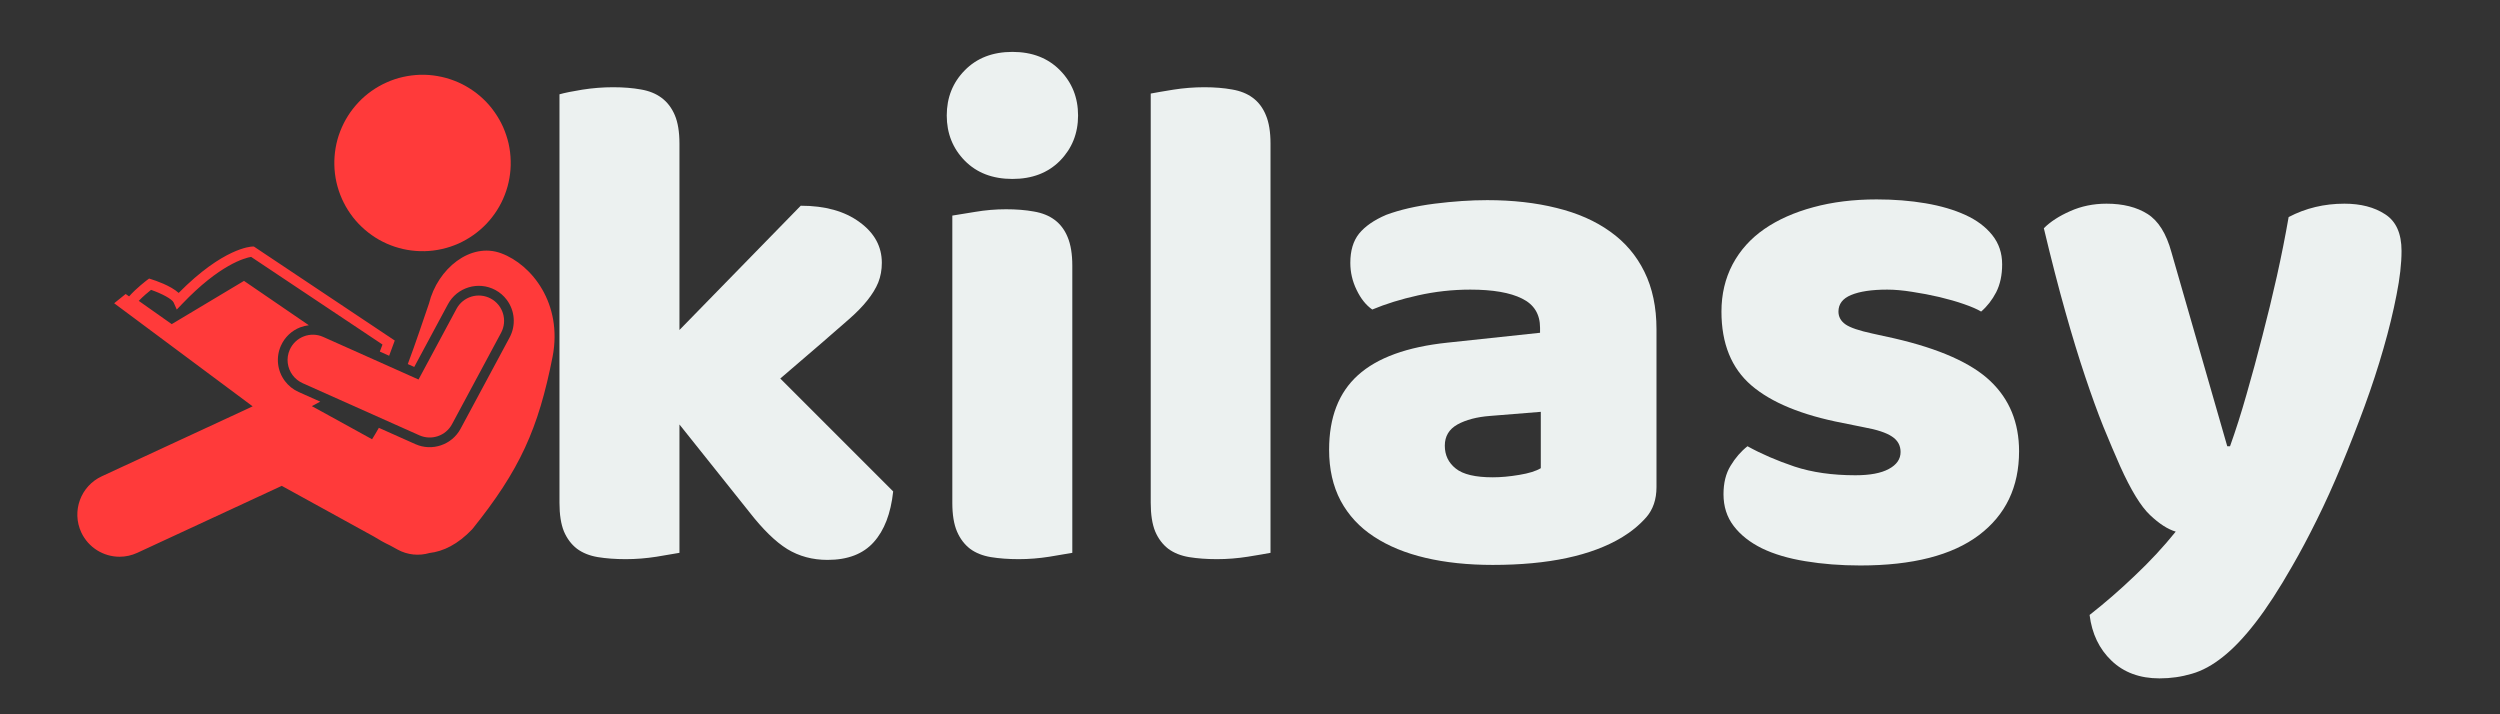 <?xml version="1.0" encoding="UTF-8"?> <svg xmlns="http://www.w3.org/2000/svg" xmlns:xlink="http://www.w3.org/1999/xlink" width="280" zoomAndPan="magnify" viewBox="0 0 210 60" height="80" preserveAspectRatio="xMidYMid meet" version="1.2"><rect x="0" y="0" width="210" height="60" fill="#333333" stroke="none"/><defs><clipPath id="0521700596"><path d="M 6 20 L 47 20 L 47 46.949 L 6 46.949 Z M 6 20 "></path></clipPath></defs><g id="d257ea6e1c"><path style=" stroke:none;fill-rule:nonzero;fill:#ff3a3a;fill-opacity:1;" d="M 39.453 7.43 C 39.863 7.688 40.246 7.984 40.598 8.32 C 40.953 8.656 41.27 9.023 41.547 9.422 C 41.828 9.82 42.066 10.238 42.266 10.684 C 42.461 11.129 42.613 11.59 42.723 12.062 C 42.828 12.539 42.887 13.02 42.898 13.504 C 42.914 13.992 42.875 14.473 42.793 14.953 C 42.711 15.434 42.582 15.898 42.406 16.355 C 42.23 16.809 42.016 17.242 41.754 17.652 C 41.496 18.062 41.195 18.445 40.863 18.797 C 40.527 19.148 40.16 19.465 39.762 19.746 C 39.363 20.027 38.941 20.266 38.5 20.465 C 38.055 20.66 37.594 20.812 37.121 20.918 C 36.645 21.027 36.164 21.086 35.676 21.098 C 35.191 21.109 34.707 21.074 34.23 20.992 C 33.75 20.91 33.281 20.781 32.828 20.605 C 32.375 20.43 31.941 20.215 31.531 19.953 C 31.121 19.691 30.738 19.395 30.387 19.059 C 30.031 18.723 29.715 18.359 29.438 17.961 C 29.156 17.562 28.918 17.141 28.719 16.695 C 28.523 16.25 28.371 15.793 28.262 15.316 C 28.156 14.844 28.098 14.363 28.086 13.875 C 28.074 13.391 28.109 12.906 28.191 12.426 C 28.273 11.949 28.402 11.48 28.578 11.027 C 28.754 10.574 28.969 10.141 29.23 9.73 C 29.492 9.316 29.789 8.938 30.125 8.582 C 30.457 8.23 30.824 7.914 31.223 7.633 C 31.621 7.355 32.043 7.113 32.488 6.918 C 32.93 6.719 33.391 6.566 33.867 6.461 C 34.34 6.355 34.82 6.297 35.309 6.281 C 35.793 6.27 36.277 6.305 36.758 6.391 C 37.234 6.473 37.703 6.602 38.156 6.777 C 38.609 6.949 39.043 7.168 39.453 7.43 Z M 39.453 7.43 "></path><path style=" stroke:none;fill-rule:nonzero;fill:#ff3a3a;fill-opacity:1;" d="M 27.148 28.301 C 26.078 27.82 24.82 28.301 24.34 29.375 C 24.016 30.102 24.133 30.918 24.582 31.516 C 24.793 31.797 25.074 32.027 25.414 32.184 L 35.227 36.566 C 36.246 37.02 37.441 36.613 37.969 35.633 L 42.09 27.957 C 42.645 26.922 42.258 25.633 41.223 25.078 C 40.188 24.523 38.898 24.91 38.344 25.945 L 35.156 31.879 Z M 27.148 28.301 "></path><g clip-rule="nonzero" clip-path="url(#0521700596)"><path style=" stroke:none;fill-rule:nonzero;fill:#ff3a3a;fill-opacity:1;" d="M 10.043 46.766 C 10.543 46.766 11.051 46.66 11.531 46.438 L 23.668 40.812 L 31.414 45.074 C 31.84 45.34 32.289 45.594 32.75 45.809 L 33.383 46.156 C 34.238 46.629 35.203 46.707 36.074 46.453 C 37.238 46.316 38.449 45.734 39.668 44.457 C 43.66 39.488 45.223 36.039 46.422 29.941 C 47.266 25.504 44.676 22.234 42.102 21.277 C 39.523 20.316 36.758 22.57 36.035 25.492 C 35.516 26.988 34.941 28.754 34.254 30.582 L 34.797 30.824 L 37.625 25.559 C 38.391 24.129 40.18 23.594 41.609 24.359 C 41.988 24.562 42.312 24.844 42.57 25.188 C 43.254 26.098 43.348 27.34 42.809 28.344 L 38.688 36.016 C 37.961 37.367 36.297 37.938 34.895 37.309 L 31.824 35.938 C 31.641 36.266 31.449 36.582 31.254 36.898 L 27.09 34.605 L 26.195 34.117 L 26.902 33.738 L 25.082 32.926 C 24.625 32.723 24.227 32.402 23.93 32.004 C 23.289 31.152 23.16 30.016 23.598 29.039 C 23.918 28.324 24.496 27.773 25.23 27.492 C 25.465 27.406 25.699 27.352 25.941 27.32 L 20.496 23.594 L 14.426 27.227 L 11.656 25.273 C 12.023 24.891 12.453 24.531 12.688 24.348 C 13.539 24.641 14.457 25.109 14.59 25.418 L 14.848 26.004 L 15.289 25.543 C 18.469 22.207 20.582 21.664 21.094 21.578 L 32.129 28.941 L 31.906 29.531 L 32.688 29.883 L 33.16 28.605 L 21.324 20.707 L 21.191 20.711 C 21.09 20.715 18.762 20.809 15.008 24.605 C 14.324 23.984 13.035 23.559 12.734 23.465 L 12.527 23.398 L 12.352 23.527 C 12.312 23.559 11.449 24.207 10.844 24.898 L 10.555 24.695 L 10.293 24.906 L 9.59 25.473 L 21.223 34.133 L 20.344 34.543 L 8.551 40.008 C 6.773 40.832 6.004 42.938 6.824 44.715 C 7.426 46.008 8.707 46.766 10.043 46.766 Z M 10.043 46.766 "></path></g><g style="fill:#ecf1f0;fill-opacity:1;"><g transform="translate(43.793, 46.5)"><path style="stroke:none" d="M 31.234 -5.219 C 31.035 -3.363 30.488 -1.941 29.594 -0.953 C 28.707 0.035 27.414 0.531 25.719 0.531 C 24.457 0.531 23.332 0.227 22.344 -0.375 C 21.352 -0.988 20.285 -2.031 19.141 -3.5 L 13.281 -10.844 L 13.281 -0.062 C 12.844 0.02 12.195 0.129 11.344 0.266 C 10.5 0.398 9.641 0.469 8.766 0.469 C 7.898 0.469 7.117 0.41 6.422 0.297 C 5.734 0.18 5.148 -0.051 4.672 -0.406 C 4.203 -0.77 3.836 -1.254 3.578 -1.859 C 3.328 -2.473 3.203 -3.273 3.203 -4.266 L 3.203 -38.578 C 3.641 -38.703 4.281 -38.832 5.125 -38.969 C 5.977 -39.102 6.836 -39.172 7.703 -39.172 C 8.578 -39.172 9.359 -39.109 10.047 -38.984 C 10.734 -38.867 11.312 -38.633 11.781 -38.281 C 12.258 -37.926 12.629 -37.441 12.891 -36.828 C 13.148 -36.223 13.281 -35.426 13.281 -34.438 L 13.281 -18.781 L 23.469 -29.219 C 25.52 -29.219 27.164 -28.758 28.406 -27.844 C 29.656 -26.938 30.281 -25.797 30.281 -24.422 C 30.281 -23.828 30.18 -23.281 29.984 -22.781 C 29.785 -22.289 29.477 -21.785 29.062 -21.266 C 28.656 -20.754 28.125 -20.211 27.469 -19.641 C 26.812 -19.066 26.051 -18.406 25.188 -17.656 L 21.75 -14.703 Z M 31.234 -5.219 "></path></g></g><g style="fill:#ecf1f0;fill-opacity:1;"><g transform="translate(76.683, 46.5)"><path style="stroke:none" d="M 2.844 -36.797 C 2.844 -38.305 3.348 -39.57 4.359 -40.594 C 5.367 -41.625 6.703 -42.141 8.359 -42.141 C 10.016 -42.141 11.348 -41.625 12.359 -40.594 C 13.367 -39.57 13.875 -38.305 13.875 -36.797 C 13.875 -35.297 13.367 -34.031 12.359 -33 C 11.348 -31.977 10.016 -31.469 8.359 -31.469 C 6.703 -31.469 5.367 -31.977 4.359 -33 C 3.348 -34.031 2.844 -35.297 2.844 -36.797 Z M 13.391 -0.062 C 12.953 0.02 12.305 0.129 11.453 0.266 C 10.609 0.398 9.754 0.469 8.891 0.469 C 8.023 0.469 7.242 0.41 6.547 0.297 C 5.859 0.18 5.273 -0.051 4.797 -0.406 C 4.328 -0.77 3.961 -1.254 3.703 -1.859 C 3.441 -2.473 3.312 -3.273 3.312 -4.266 L 3.312 -28.391 C 3.75 -28.461 4.391 -28.566 5.234 -28.703 C 6.086 -28.848 6.953 -28.922 7.828 -28.922 C 8.691 -28.922 9.469 -28.859 10.156 -28.734 C 10.852 -28.617 11.438 -28.383 11.906 -28.031 C 12.383 -27.676 12.75 -27.191 13 -26.578 C 13.258 -25.961 13.391 -25.164 13.391 -24.188 Z M 13.391 -0.062 "></path></g></g><g style="fill:#ecf1f0;fill-opacity:1;"><g transform="translate(93.395, 46.5)"><path style="stroke:none" d="M 13.328 -0.062 C 12.898 0.02 12.258 0.129 11.406 0.266 C 10.562 0.398 9.703 0.469 8.828 0.469 C 7.961 0.469 7.18 0.41 6.484 0.297 C 5.797 0.18 5.211 -0.051 4.734 -0.406 C 4.266 -0.77 3.898 -1.254 3.641 -1.859 C 3.391 -2.473 3.266 -3.273 3.266 -4.266 L 3.266 -38.641 C 3.691 -38.723 4.328 -38.832 5.172 -38.969 C 6.023 -39.102 6.891 -39.172 7.766 -39.172 C 8.629 -39.172 9.406 -39.109 10.094 -38.984 C 10.789 -38.867 11.375 -38.633 11.844 -38.281 C 12.32 -37.926 12.688 -37.441 12.938 -36.828 C 13.195 -36.223 13.328 -35.426 13.328 -34.438 Z M 13.328 -0.062 "></path></g></g><g style="fill:#ecf1f0;fill-opacity:1;"><g transform="translate(109.989, 46.5)"><path style="stroke:none" d="M 15.406 -6.406 C 16.082 -6.406 16.82 -6.473 17.625 -6.609 C 18.438 -6.742 19.039 -6.93 19.438 -7.172 L 19.438 -11.906 L 15.172 -11.562 C 14.066 -11.477 13.156 -11.238 12.438 -10.844 C 11.727 -10.445 11.375 -9.852 11.375 -9.062 C 11.375 -8.27 11.68 -7.629 12.297 -7.141 C 12.91 -6.648 13.945 -6.406 15.406 -6.406 Z M 14.938 -29.688 C 17.07 -29.688 19.016 -29.469 20.766 -29.031 C 22.523 -28.602 24.023 -27.941 25.266 -27.047 C 26.516 -26.16 27.473 -25.035 28.141 -23.672 C 28.816 -22.305 29.156 -20.695 29.156 -18.844 L 29.156 -5.578 C 29.156 -4.547 28.867 -3.703 28.297 -3.047 C 27.723 -2.398 27.039 -1.836 26.25 -1.359 C 23.688 0.18 20.07 0.953 15.406 0.953 C 13.312 0.953 11.426 0.754 9.75 0.359 C 8.07 -0.035 6.629 -0.629 5.422 -1.422 C 4.211 -2.211 3.281 -3.219 2.625 -4.438 C 1.977 -5.664 1.656 -7.094 1.656 -8.719 C 1.656 -11.438 2.461 -13.523 4.078 -14.984 C 5.703 -16.453 8.211 -17.363 11.609 -17.719 L 19.375 -18.547 L 19.375 -18.969 C 19.375 -20.113 18.867 -20.93 17.859 -21.422 C 16.859 -21.922 15.41 -22.172 13.516 -22.172 C 12.016 -22.172 10.551 -22.008 9.125 -21.688 C 7.707 -21.375 6.426 -20.977 5.281 -20.5 C 4.758 -20.863 4.32 -21.41 3.969 -22.141 C 3.613 -22.867 3.438 -23.629 3.438 -24.422 C 3.438 -25.441 3.68 -26.258 4.172 -26.875 C 4.672 -27.488 5.43 -28.016 6.453 -28.453 C 7.598 -28.879 8.953 -29.191 10.516 -29.391 C 12.078 -29.586 13.551 -29.688 14.938 -29.688 Z M 14.938 -29.688 "></path></g></g><g style="fill:#ecf1f0;fill-opacity:1;"><g transform="translate(142.227, 46.5)"><path style="stroke:none" d="M 27.375 -8.594 C 27.375 -5.594 26.25 -3.242 24 -1.547 C 21.75 0.148 18.43 1 14.047 1 C 12.391 1 10.848 0.879 9.422 0.641 C 8.004 0.41 6.789 0.051 5.781 -0.438 C 4.77 -0.938 3.977 -1.562 3.406 -2.312 C 2.832 -3.062 2.547 -3.953 2.547 -4.984 C 2.547 -5.93 2.742 -6.727 3.141 -7.375 C 3.535 -8.031 4.008 -8.578 4.562 -9.016 C 5.707 -8.379 7.02 -7.812 8.5 -7.312 C 9.988 -6.82 11.695 -6.578 13.625 -6.578 C 14.852 -6.578 15.789 -6.754 16.438 -7.109 C 17.094 -7.461 17.422 -7.938 17.422 -8.531 C 17.422 -9.082 17.18 -9.516 16.703 -9.828 C 16.234 -10.148 15.445 -10.41 14.344 -10.609 L 12.562 -10.969 C 9.125 -11.633 6.566 -12.688 4.891 -14.125 C 3.211 -15.57 2.375 -17.641 2.375 -20.328 C 2.375 -21.785 2.688 -23.109 3.312 -24.297 C 3.945 -25.484 4.836 -26.473 5.984 -27.266 C 7.129 -28.055 8.5 -28.664 10.094 -29.094 C 11.695 -29.531 13.469 -29.75 15.406 -29.75 C 16.875 -29.75 18.25 -29.641 19.531 -29.422 C 20.812 -29.203 21.926 -28.875 22.875 -28.438 C 23.82 -28.008 24.57 -27.445 25.125 -26.75 C 25.676 -26.062 25.953 -25.242 25.953 -24.297 C 25.953 -23.391 25.785 -22.609 25.453 -21.953 C 25.117 -21.305 24.695 -20.766 24.188 -20.328 C 23.863 -20.523 23.383 -20.734 22.75 -20.953 C 22.125 -21.172 21.438 -21.367 20.688 -21.547 C 19.938 -21.723 19.176 -21.867 18.406 -21.984 C 17.633 -22.109 16.93 -22.172 16.297 -22.172 C 14.992 -22.172 13.984 -22.02 13.266 -21.719 C 12.555 -21.426 12.203 -20.961 12.203 -20.328 C 12.203 -19.891 12.398 -19.531 12.797 -19.25 C 13.191 -18.977 13.941 -18.723 15.047 -18.484 L 16.891 -18.078 C 20.68 -17.203 23.375 -16.004 24.969 -14.484 C 26.57 -12.961 27.375 -11 27.375 -8.594 Z M 27.375 -8.594 "></path></g></g><g style="fill:#ecf1f0;fill-opacity:1;"><g transform="translate(170.495, 46.5)"><path style="stroke:none" d="M 7.594 -7.344 C 7.156 -8.332 6.688 -9.438 6.188 -10.656 C 5.695 -11.883 5.188 -13.289 4.656 -14.875 C 4.125 -16.457 3.57 -18.266 3 -20.297 C 2.426 -22.328 1.82 -24.672 1.188 -27.328 C 1.738 -27.879 2.477 -28.359 3.406 -28.766 C 4.332 -29.18 5.348 -29.391 6.453 -29.391 C 7.836 -29.391 8.984 -29.102 9.891 -28.531 C 10.805 -27.957 11.477 -26.883 11.906 -25.312 L 16.594 -9.016 L 16.828 -9.016 C 17.305 -10.348 17.77 -11.805 18.219 -13.391 C 18.676 -14.973 19.117 -16.602 19.547 -18.281 C 19.984 -19.957 20.391 -21.633 20.766 -23.312 C 21.141 -25 21.469 -26.648 21.75 -28.266 C 23.176 -29.016 24.738 -29.391 26.438 -29.391 C 27.812 -29.391 28.953 -29.094 29.859 -28.5 C 30.773 -27.914 31.234 -26.891 31.234 -25.422 C 31.234 -24.359 31.094 -23.125 30.812 -21.719 C 30.539 -20.312 30.176 -18.816 29.719 -17.234 C 29.27 -15.66 28.738 -14.035 28.125 -12.359 C 27.508 -10.68 26.863 -9.031 26.188 -7.406 C 25.52 -5.789 24.828 -4.258 24.109 -2.812 C 23.398 -1.375 22.711 -0.082 22.047 1.062 C 20.941 3 19.914 4.578 18.969 5.797 C 18.02 7.023 17.109 7.984 16.234 8.672 C 15.367 9.367 14.5 9.844 13.625 10.094 C 12.758 10.352 11.852 10.484 10.906 10.484 C 9.25 10.484 7.906 9.988 6.875 9 C 5.844 8.02 5.227 6.738 5.031 5.156 C 6.301 4.164 7.566 3.066 8.828 1.859 C 10.098 0.66 11.242 -0.57 12.266 -1.844 C 11.598 -2.039 10.879 -2.504 10.109 -3.234 C 9.336 -3.961 8.5 -5.332 7.594 -7.344 Z M 7.594 -7.344 "></path></g></g></g></svg> 